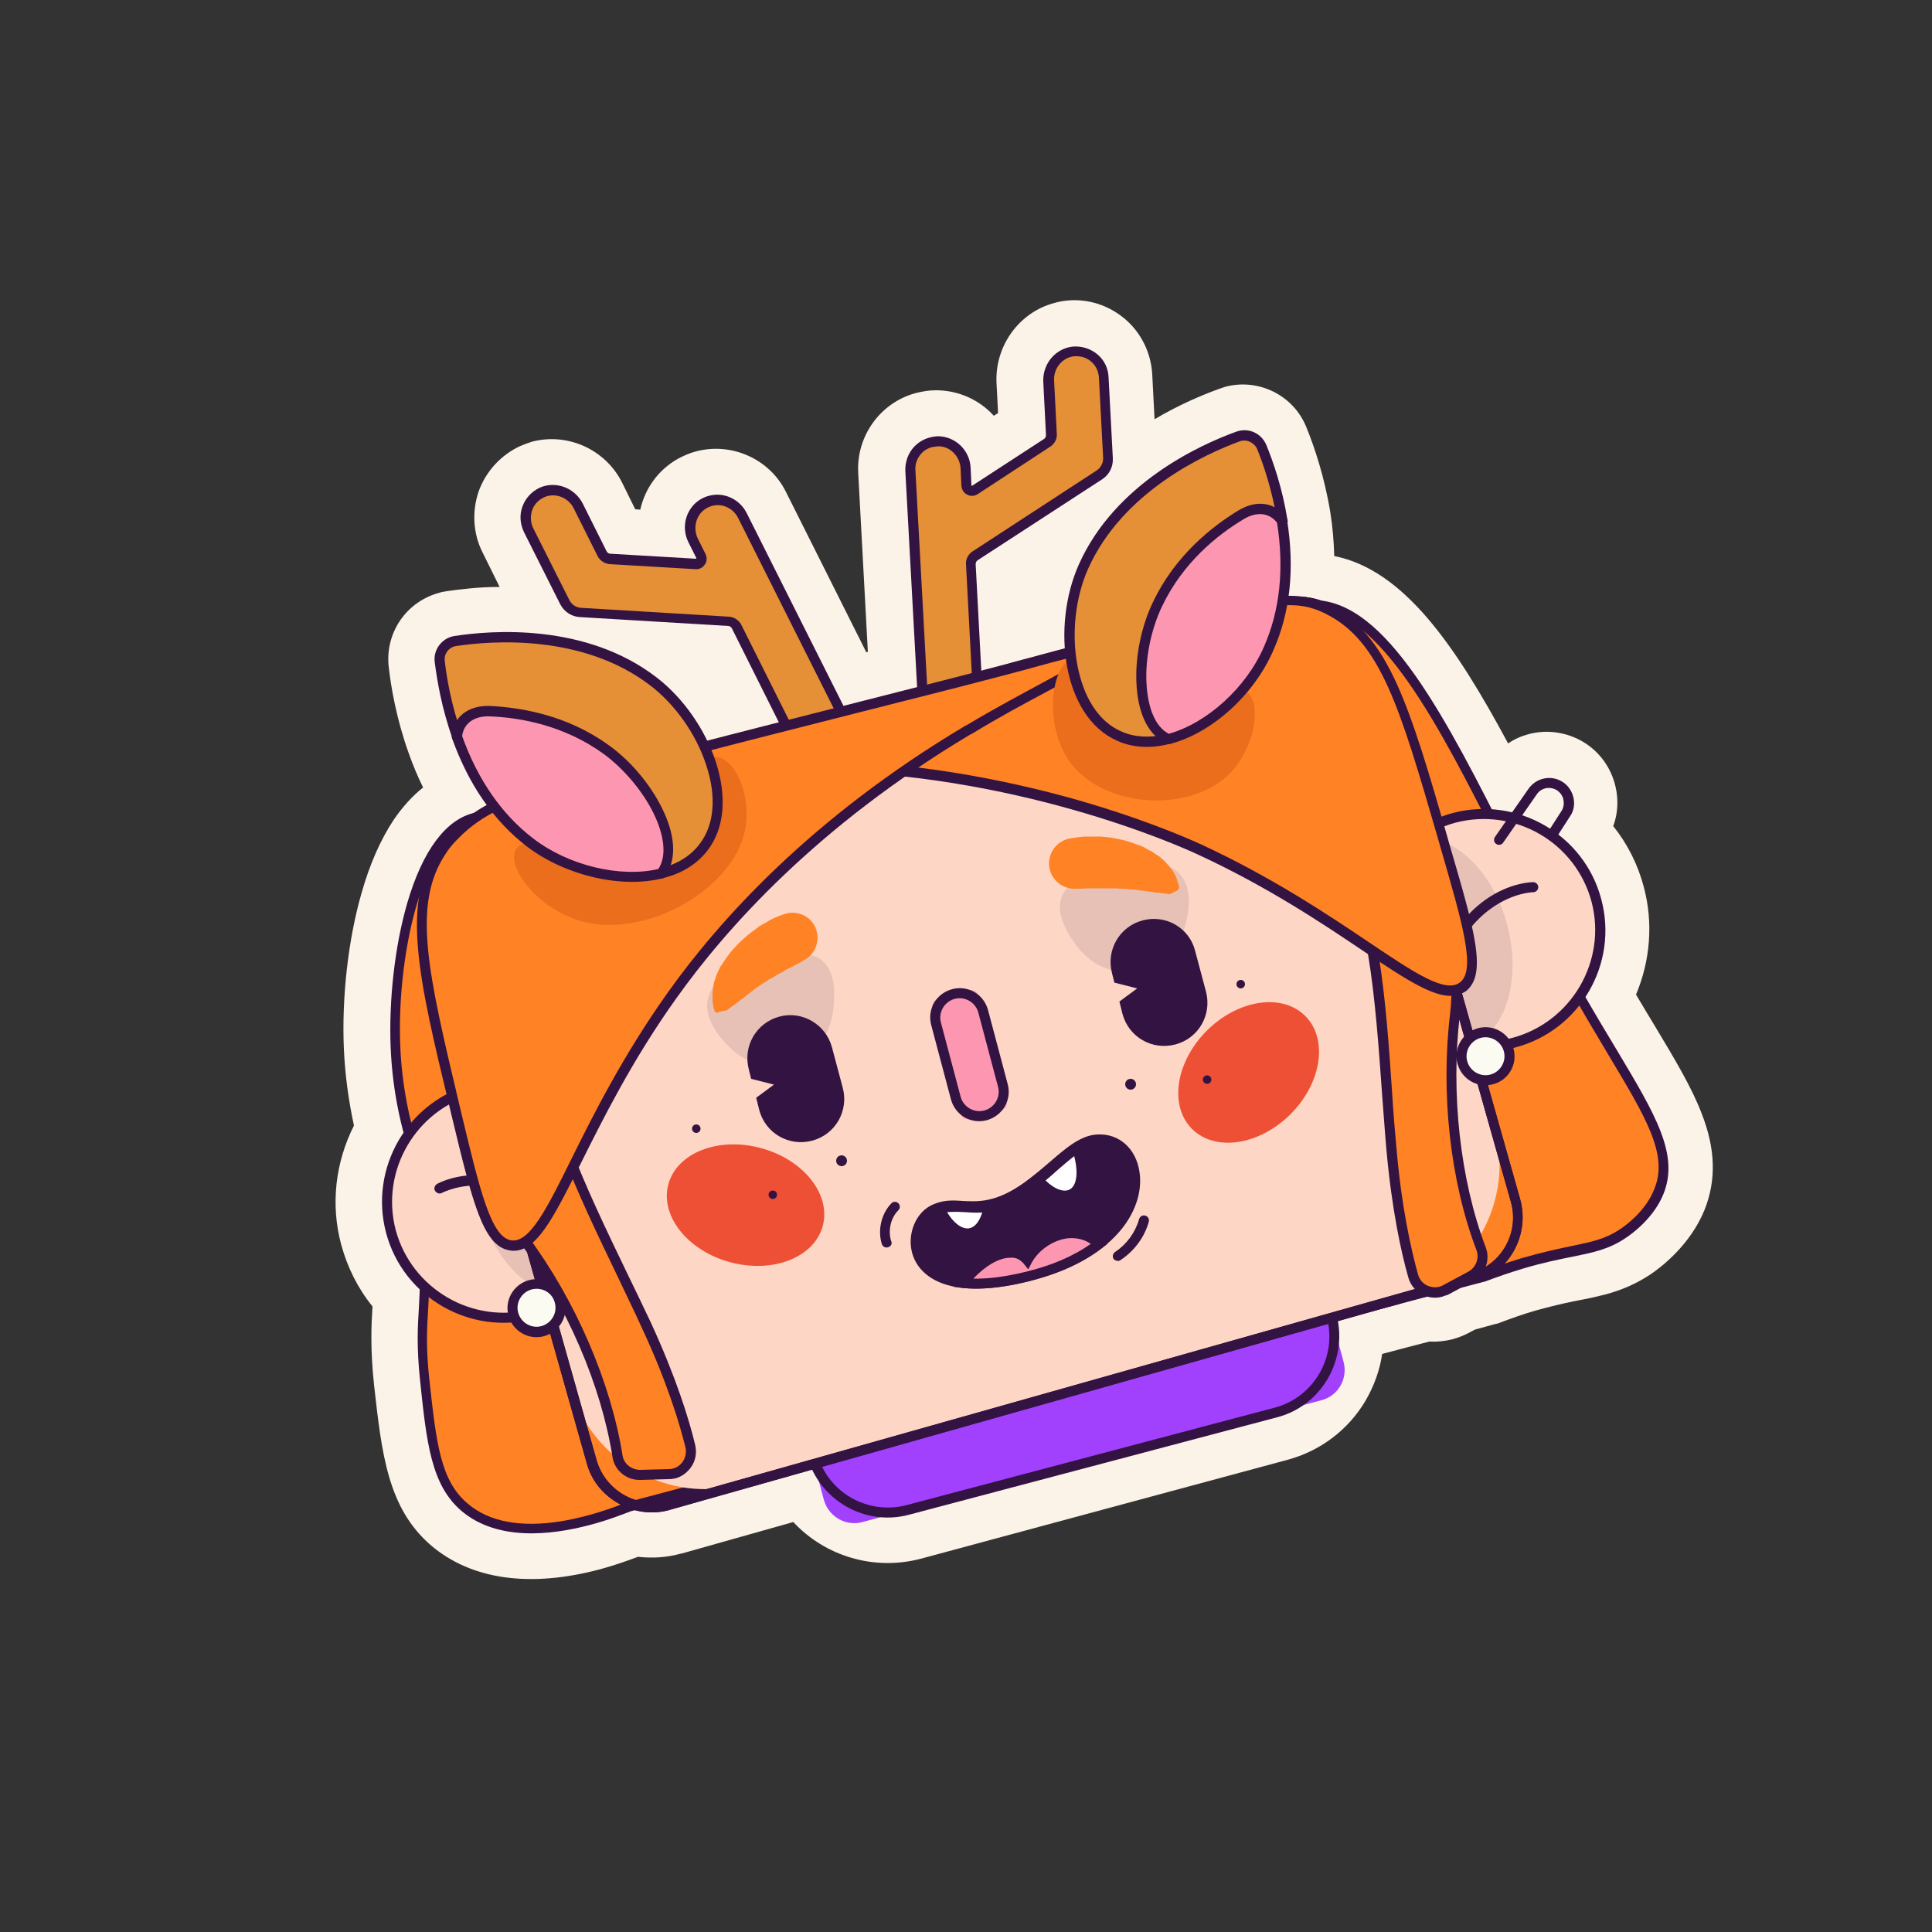 <?xml version="1.0" encoding="UTF-8" standalone="yes"?>
<svg version="1.1" id="Layer_1" xmlns="http://www.w3.org/2000/svg" xmlns:xlink="http://www.w3.org/1999/xlink" x="0px" y="0px" viewBox="0 0 500 500" style="enable-background:new 0 0 500 500;" xml:space="preserve">
  <rect x="0" y="0" width="500" height="500" fill="#333333" stroke="none"/>
  <style type="text/css">&#xD;
	.st0{fill:#FBF2E8;}&#xD;
	.st1{fill:#E58F37;}&#xD;
	.st2{fill:#331342;}&#xD;
	.st3{fill:#A141FD;}&#xD;
	.st4{fill:#FF8224;}&#xD;
	.st5{fill:#FDD6C5;}&#xD;
	.st6{opacity:0.11;}&#xD;
	.st7{fill:#FBF4D8;}&#xD;
	.st8{fill:#EE5035;}&#xD;
	.st9{fill:#FD97B1;}&#xD;
	.st10{fill:#FCFBF1;}&#xD;
	.st11{fill:#FFFFFF;}&#xD;
	.st12{fill:#EA6E1B;}&#xD;
</style>
  <g>
    <g>
      <path class="st0" d="M238.3,403.4c-12.2,3.2-24.8-0.7-33-9.5l-28.7,8.1c-0.2,0-0.3,0.1-0.5,0.1c-3.6,1-7.3,1.2-11,0.8&#xD;&#xA;&#x9;&#x9;&#x9;c-2.4,0.9-5.7,2.1-9.7,3.2c-18.3,4.9-33.4,2.7-43.8-6.1c-11.3-9.7-12.8-23.8-14.8-41.6c-1-9.4-0.7-15.5-0.4-20.3&#xD;&#xA;&#x9;&#x9;&#x9;c-3.8-4.7-6.5-10.1-8.1-16c-2.8-10.4-1.5-21.3,3.3-30.8c-1.4-6.5-2.3-13.1-2.6-19.7c-0.6-13.4,1.1-28.5,4.6-40.6&#xD;&#xA;&#x9;&#x9;&#x9;c2.1-7.4,4.9-13.7,8.2-18.7c2.3-3.4,4.9-6.3,7.7-8.5c-1.4-2.8-2.6-5.7-3.7-8.8c-3.2-8.9-4.6-17.1-5.2-22.4&#xD;&#xA;&#x9;&#x9;&#x9;c-0.5-4.3,0.6-8.6,3-12.1c2.4-3.5,6-6,10.1-7.1c0.6-0.2,1.3-0.3,1.9-0.4c3.5-0.5,8.3-1.1,13.7-1.1l-4.4-8.9&#xD;&#xA;&#x9;&#x9;&#x9;c-2.5-4.9-2.8-10.7-1-15.9c1.9-5.2,5.8-9.4,10.8-11.7c1-0.4,2-0.8,3-1.1c9.2-2.4,19,2,23.3,10.6l3.4,6.9l1.3,0.1&#xD;&#xA;&#x9;&#x9;&#x9;c1.2-5.4,4.6-10.3,9.8-13.2c1.5-0.8,3.1-1.5,4.7-1.9c9.2-2.4,19,2,23.2,10.5l20.8,41.5c0.1,0,0.3-0.1,0.4-0.1l-2.5-46.4&#xD;&#xA;&#x9;&#x9;&#x9;c-0.5-9.5,5.8-18.2,15-20.6c1.6-0.4,3.3-0.7,5.1-0.7c5.9,0,11.3,2.5,15,6.6l1.1-0.7l-0.4-7.7c-0.5-9.6,5.8-18.4,15-20.8&#xD;&#xA;&#x9;&#x9;&#x9;c1-0.3,2.1-0.5,3.1-0.6c5.5-0.6,11,1.2,15.2,4.8c4.2,3.6,6.7,8.8,7,14.3l0.6,11.6c6.4-3.8,12.4-6.3,16.8-7.9&#xD;&#xA;&#x9;&#x9;&#x9;c0.5-0.2,1-0.3,1.5-0.5c8.6-2.3,17.7,2.2,21,10.5c2,4.9,4.7,12.8,6.2,22.1c0.6,3.8,0.9,7.5,1,11.2c18.1,3.6,31.5,23.4,45,48.5&#xD;&#xA;&#x9;&#x9;&#x9;c1.6-1.1,3.4-1.9,5.3-2.4c4.8-1.3,10-0.5,14.3,2.1c4.2,2.6,7.1,6.7,8.2,11.5c0.8,3.4,0.6,7-0.6,10.2c3.7,4.6,6.4,10,7.9,15.7&#xD;&#xA;&#x9;&#x9;&#x9;c2.5,9.3,1.7,19.1-2,27.9c1.7,2.9,3.3,5.5,4.8,8c5.4,9,9.6,16,12.2,22.8c3.6,9.2,3.8,17.3,0.7,25c-3.7,9-11.1,14.7-14.1,16.7&#xD;&#xA;&#x9;&#x9;&#x9;c-3.5,2.3-7.1,3.9-11.5,5.1c0,0,0,0,0,0c-2,0.5-4.1,1-6.3,1.4c-2.6,0.5-5.5,1.1-8.9,2c-1,0.3-2,0.5-3,0.8c-3.1,0.9-6.2,2-9.1,3.1&#xD;&#xA;&#x9;&#x9;&#x9;c-0.4,0.2-0.9,0.3-1.4,0.4l-5.1,1.4l-1.7,0.9c-1.3,0.7-2.7,1.2-4.1,1.6c-2,0.5-4,0.7-6,0.6l-5.8,1.5c-1.2,0.3-2.9,0.8-4.9,1.3&#xD;&#xA;&#x9;&#x9;&#x9;l-1.5,0.4c-0.6,4.2-2.1,8.3-4.3,12.1c-4.5,7.6-11.7,13-20.2,15.3L238.3,403.4z"/>
    </g>
    <g>
      <g>
        <g>
          <path class="st1" d="M140.3,127.5c3.5-1.6,7.7,0.1,9.4,3.5l6.2,12.4c0.4,0.8,1.1,1.3,2,1.3L180,146c1.1,0.1,1.9-1.1,1.4-2.1&#xD;&#xA;&#x9;&#x9;&#x9;&#x9;&#x9;l-2-4c-1.7-3.4-0.6-7.7,2.8-9.6c3.6-2,8.1-0.6,9.9,3l25.6,51c1.7,3.4,0.6,7.7-2.8,9.6c-3.6,2-8.1,0.6-9.9-3l-14.4-28.8&#xD;&#xA;&#x9;&#x9;&#x9;&#x9;&#x9;c-0.4-0.8-1.1-1.3-2-1.3l-38.4-2.3c-1.7-0.1-3.2-1.1-4-2.6l-9.4-18.7C135,133.6,136.5,129.1,140.3,127.5L140.3,127.5z&#xD;&#xA;&#x9;&#x9;&#x9;&#x9;&#x9; M140.3,127.5"/>
          <path class="st2" d="M213.5,195.8c-1.5,0.4-3.1,0.4-4.6-0.1c-2.2-0.7-4-2.2-5.1-4.3l-14.4-28.8c-0.2-0.3-0.5-0.6-0.9-0.6&#xD;&#xA;&#x9;&#x9;&#x9;&#x9;&#x9;l-38.4-2.3c-2.2-0.1-4.1-1.4-5.1-3.3l-9.4-18.7c-1-2.1-1.2-4.4-0.4-6.6c0.8-2.2,2.4-3.9,4.5-4.9l0,0c4.1-1.8,9,0,11.1,4.1&#xD;&#xA;&#x9;&#x9;&#x9;&#x9;&#x9;l6.2,12.4c0.2,0.3,0.5,0.6,0.9,0.6l22.2,1.3c0,0,0.1,0,0.1-0.1c0-0.1,0-0.1,0-0.1l-2-4c-2.1-4.1-0.6-9.1,3.3-11.3&#xD;&#xA;&#x9;&#x9;&#x9;&#x9;&#x9;c2-1.1,4.4-1.4,6.6-0.7c2.2,0.7,4,2.2,5.1,4.3l25.6,51c2.1,4.1,0.6,9.1-3.3,11.3C214.9,195.4,214.2,195.7,213.5,195.8z&#xD;&#xA;&#x9;&#x9;&#x9;&#x9;&#x9; M140.8,128.7c-1.5,0.7-2.6,1.9-3.1,3.4c-0.5,1.5-0.4,3.2,0.3,4.6l9.4,18.7c0.6,1.1,1.7,1.8,2.9,1.9l38.4,2.3&#xD;&#xA;&#x9;&#x9;&#x9;&#x9;&#x9;c1.3,0.1,2.5,0.9,3.1,2l14.4,28.8c0.7,1.4,2,2.5,3.5,3c1.5,0.5,3.2,0.3,4.6-0.5c2.7-1.5,3.7-5,2.3-7.9l-25.6-51&#xD;&#xA;&#x9;&#x9;&#x9;&#x9;&#x9;c-0.7-1.4-2-2.5-3.5-3c-1.5-0.5-3.2-0.3-4.6,0.5c-2.7,1.5-3.7,5-2.3,7.9l2,4c0.4,0.9,0.4,1.9-0.2,2.7c-0.5,0.8-1.5,1.3-2.4,1.2&#xD;&#xA;&#x9;&#x9;&#x9;&#x9;&#x9;l-22.2-1.3c-1.3-0.1-2.5-0.9-3.1-2l-6.2-12.4C147.1,128.7,143.6,127.4,140.8,128.7L140.8,128.7z"/>
        </g>
        <g>
          <path class="st1" d="M277.7,91c4.1-0.4,7.7,2.7,7.9,6.7l1.1,20.9c0.1,1.7-0.7,3.3-2.2,4.3l-32.2,21c-0.7,0.5-1.1,1.3-1.1,2.1&#xD;&#xA;&#x9;&#x9;&#x9;&#x9;&#x9;l1.7,32.1c0.2,4.1-3,7.5-7.1,7.5c-3.9,0-7-3.1-7.2-7l-3.1-56.9c-0.2-4.1,3-7.5,7.1-7.5c3.9,0,7,3.1,7.2,7l0.2,4.5&#xD;&#xA;&#x9;&#x9;&#x9;&#x9;&#x9;c0.1,1.1,1.3,1.7,2.2,1.1l18.6-12.1c0.7-0.5,1.1-1.3,1.1-2.1l-0.7-13.8C271.1,94.9,273.8,91.4,277.7,91L277.7,91z M277.7,91"/>
          <path class="st2" d="M248,186.7c-0.7,0.2-1.4,0.3-2.1,0.3c-4.5,0-8.3-3.6-8.5-8.2l-3.1-56.9c-0.1-2.3,0.7-4.6,2.3-6.3&#xD;&#xA;&#x9;&#x9;&#x9;&#x9;&#x9;c1.6-1.7,3.8-2.6,6.1-2.7c4.5,0,8.3,3.6,8.5,8.2l0.2,4.5c0,0,0,0.1,0.1,0.1c0.1,0,0.1,0,0.1,0l18.6-12.1c0.3-0.2,0.5-0.6,0.5-1&#xD;&#xA;&#x9;&#x9;&#x9;&#x9;&#x9;L270,98.8c-0.2-4.6,3.1-8.6,7.6-9.1l0,0c2.3-0.2,4.6,0.5,6.4,2c1.8,1.5,2.8,3.6,2.9,6l1.1,20.9c0.1,2.2-0.9,4.2-2.7,5.4L253,145&#xD;&#xA;&#x9;&#x9;&#x9;&#x9;&#x9;c-0.3,0.2-0.5,0.6-0.5,1l1.7,32.1c0.1,2.3-0.7,4.6-2.3,6.3C250.8,185.5,249.5,186.3,248,186.7z M241.2,115.7&#xD;&#xA;&#x9;&#x9;&#x9;&#x9;&#x9;c-1,0.3-2,0.8-2.7,1.6c-1.1,1.2-1.7,2.7-1.6,4.3l3.1,56.9c0.2,3.2,2.8,5.8,5.9,5.7c1.6,0,3.1-0.7,4.2-1.8&#xD;&#xA;&#x9;&#x9;&#x9;&#x9;&#x9;c1.1-1.2,1.7-2.7,1.6-4.3l-1.7-32.1c-0.1-1.3,0.6-2.6,1.7-3.3l32.2-21c1-0.7,1.6-1.9,1.6-3.1l-1.1-20.9c-0.1-1.6-0.8-3.1-2-4.1&#xD;&#xA;&#x9;&#x9;&#x9;&#x9;&#x9;c-1.2-1.1-2.8-1.5-4.4-1.4c-3.1,0.3-5.4,3.2-5.2,6.3l0.7,13.8c0.1,1.3-0.6,2.6-1.7,3.3L253,127.9c-0.8,0.5-1.9,0.6-2.7,0.1&#xD;&#xA;&#x9;&#x9;&#x9;&#x9;&#x9;c-0.9-0.4-1.4-1.3-1.5-2.3l-0.2-4.5c-0.2-3.2-2.8-5.8-5.9-5.7C242.2,115.6,241.7,115.6,241.2,115.7z"/>
        </g>
      </g>
      <g>
        <path class="st3" d="M341.9,362.4l-118.7,31.5c-4.3,1.2-8.8-1.4-10-5.8l-6.3-23.6c-1.2-4.3,1.4-8.8,5.8-10l118.7-31.5&#xD;&#xA;&#x9;&#x9;&#x9;&#x9;c4.3-1.2,8.8,1.4,10,5.8l6.3,23.6C348.9,356.8,346.3,361.3,341.9,362.4z"/>
        <path class="st2" d="M330.5,366.8l-95.2,25.2c-11.5,3.1-23.4-3.8-26.5-15.4s3.8-23.4,15.4-26.5l95.2-25.2&#xD;&#xA;&#x9;&#x9;&#x9;&#x9;c11.5-3.1,23.4,3.8,26.5,15.4C348.9,351.9,342,363.8,330.5,366.8z M224.9,352.7c-10.1,2.7-16.2,13.1-13.5,23.3&#xD;&#xA;&#x9;&#x9;&#x9;&#x9;s13.1,16.2,23.3,13.5l95.2-25.2c10.1-2.7,16.2-13.1,13.5-23.3s-13.1-16.2-23.3-13.5L224.9,352.7z"/>
      </g>
      <g>
        <path class="st4" d="M281.6,191.3c0,0,54.1-2.5,63.1,27.8c8.4,28.1-91.4,92.3-78.5,136.1c1.8,6,89.8-17.5,96.9-19.4l20.7-5.5&#xD;&#xA;&#x9;&#x9;&#x9;&#x9;c2.1-0.8,5.7-2.1,10.1-3.4c13.8-4.1,19.5-3.3,26.2-7.7c1.1-0.7,6.8-4.7,9.3-10.9c5.9-14.3-10.2-29-29.8-67.9&#xD;&#xA;&#x9;&#x9;&#x9;&#x9;c-6.4-12.7-4.1-9.9-10.3-22.2c-15.6-30.9-31.4-62.1-49.7-61.7c-4,0.1-11.9,1.8-21.6,15.3L281.6,191.3z"/>
        <path class="st2" d="M361.8,337.6c-18.6,4.9-36,9.3-50.5,12.6c-12.9,3-23.2,5.1-30.6,6.2c-12.4,2-15.2,1.2-15.7-0.8&#xD;&#xA;&#x9;&#x9;&#x9;&#x9;c-7.3-25,20.6-56,45.2-83.4c18.9-21,36.8-40.9,33.3-52.7c-4.5-15-20.9-21.6-33.9-24.4c-14.3-3.1-27.7-2.5-27.9-2.5l-5.8,0.3&#xD;&#xA;&#x9;&#x9;&#x9;&#x9;l41.2-22c7.4-10.2,14.9-15.5,22.4-15.6c4.6-0.1,9.4,1.7,14.1,5.4c4.1,3.2,8.3,7.9,12.8,14.3c8.2,11.7,16.2,27.5,23.9,42.8&#xD;&#xA;&#x9;&#x9;&#x9;&#x9;c3.1,6.2,4.1,8.6,5.1,11c1,2.4,2,4.9,5.2,11.2c6.5,13,12.8,23.4,17.8,31.7c10.1,16.9,16.2,27.1,12.1,37.3&#xD;&#xA;&#x9;&#x9;&#x9;&#x9;c-2.5,6.2-8.1,10.3-9.8,11.4c-4.3,2.9-8.2,3.7-13.6,4.8c-3.4,0.7-7.6,1.5-12.9,3.1c-3.4,1-6.8,2.2-10,3.4l-0.1,0l-21.3,5.6&#xD;&#xA;&#x9;&#x9;&#x9;&#x9;C362.5,337.4,362.2,337.5,361.8,337.6z M267.4,354.7c0.6,0.3,3.2,0.8,15-1.2c7.5-1.3,17.7-3.4,30.2-6.3&#xD;&#xA;&#x9;&#x9;&#x9;&#x9;c10-2.3,26.7-6.4,49.5-12.4l21.2-5.6c3.3-1.3,6.7-2.4,10.2-3.5c5.5-1.6,9.7-2.5,13.1-3.2c5.3-1.1,8.8-1.8,12.7-4.4&#xD;&#xA;&#x9;&#x9;&#x9;&#x9;c1.5-1,6.6-4.7,8.8-10.3c3.7-8.9-1.9-18.2-11.9-34.9c-5-8.4-11.3-18.8-17.9-31.9c-3.2-6.4-4.3-8.9-5.3-11.4c-1-2.5-2-4.8-5-10.9&#xD;&#xA;&#x9;&#x9;&#x9;&#x9;c-15.2-30.2-31-61.3-48.5-61c-6.7,0.1-13.6,5.1-20.5,14.8l-0.2,0.2l-32,17.1c5.3,0.1,14.1,0.6,23.2,2.6c8.7,1.9,16,4.7,21.7,8.3&#xD;&#xA;&#x9;&#x9;&#x9;&#x9;c7.3,4.6,12.1,10.6,14.2,17.9c3.9,13.2-13.6,32.6-33.9,55.2C288,300.8,260.7,331.1,267.4,354.7z"/>
      </g>
      <g>
        <path class="st4" d="M182.3,217.7c0,0-48.2,24.7-41,55.7c6.7,28.6,120.5,37.9,131.1,82.5c1.5,6.2-81.9,26.6-89.1,28.5l-20.7,5.5&#xD;&#xA;&#x9;&#x9;&#x9;&#x9;c-3.1,1.3-28.6,12-42.4,0.2c-7.4-6.4-8.5-16.7-10.3-33.1c-2-18,1.7-20.9-1.3-37.2c-0.7-3.7-1.2-4.8-1.7-7.2&#xD;&#xA;&#x9;&#x9;&#x9;&#x9;c-0.5-3-0.8-7.5,0.6-13.3c-2.2-6.6-4.8-16.3-5.3-28.2c-1-22.6,5.3-56.2,20.9-59.4c3.1-0.6,9-0.6,17.9,7.2L182.3,217.7z"/>
        <path class="st2" d="M152.5,394.7c-9.9,2.6-23.8,4.2-33.1-3.7c-7.8-6.7-9-17.5-10.7-33.9c-0.9-8.5-0.6-13.8-0.3-18.5&#xD;&#xA;&#x9;&#x9;&#x9;&#x9;c0.3-5.4,0.6-10.1-0.9-18.6c-0.4-2-0.7-3.2-1-4.3c-0.2-0.9-0.5-1.8-0.7-2.9c-0.8-4.2-0.6-8.8,0.5-13.5&#xD;&#xA;&#x9;&#x9;&#x9;&#x9;c-3.1-9.2-4.8-18.7-5.2-28.2c-0.5-12.4,1.1-26.4,4.3-37.4c4-13.7,10.1-21.8,17.6-23.4c5.5-1.1,11.8,1.3,18.6,7.2l46.5-1.2&#xD;&#xA;&#x9;&#x9;&#x9;&#x9;l-5.1,2.6c-0.1,0.1-12.1,6.2-22.9,16.1c-9.9,8.9-20.9,22.8-17.3,38.1c2.8,12.1,27.3,21.1,53.2,30.6&#xD;&#xA;&#x9;&#x9;&#x9;&#x9;c33.7,12.4,71.8,26.5,77.9,51.9c0.4,1.9-1.2,3.8-10.8,7.5c-5.8,2.2-14.2,4.9-24.8,8c-19,5.6-40.7,11.1-50,13.4&#xD;&#xA;&#x9;&#x9;&#x9;&#x9;c-2.1,0.5-3.7,0.9-4.4,1.1l-20.6,5.5C161.4,391.8,157.5,393.4,152.5,394.7z M122.8,213c-14,3.7-20.2,35.8-19.2,58&#xD;&#xA;&#x9;&#x9;&#x9;&#x9;c0.4,9.4,2.2,18.8,5.2,27.9l0.1,0.4l-0.1,0.4c-1.1,4.5-1.3,8.8-0.6,12.8c0.2,1,0.4,1.8,0.6,2.7c0.3,1.1,0.7,2.4,1,4.5&#xD;&#xA;&#x9;&#x9;&#x9;&#x9;c1.6,8.8,1.3,13.9,1,19.2c-0.3,4.8-0.6,9.7,0.3,18c1.8,16.3,2.8,26.2,9.9,32.2c5.5,4.7,13.6,6.3,24.2,4.6c8-1.3,15-4.1,16.9-4.9&#xD;&#xA;&#x9;&#x9;&#x9;&#x9;l0.1,0l20.8-5.5c0.7-0.2,2.3-0.6,4.4-1.1c8.8-2.2,29.6-7.5,48.1-12.9c10.4-3,18.6-5.6,24.6-7.8c9-3.3,10.7-4.9,11-5.3&#xD;&#xA;&#x9;&#x9;&#x9;&#x9;c-5.9-24-43.2-37.7-76.2-49.9c-27.7-10.2-51.7-19-54.8-32.5c-1.7-7.4-0.6-15,3.5-22.7c3.2-6,8.1-12.1,14.7-18&#xD;&#xA;&#x9;&#x9;&#x9;&#x9;c6.9-6.3,14.3-11.1,18.9-13.8l-36.5,1l-0.4-0.3c-6.4-5.6-12-7.9-16.8-6.9C123.2,212.9,123,212.9,122.8,213z"/>
      </g>
      <g>
        <g>
          <g>
            <g>
              <circle class="st5" cx="384.1" cy="240.8" r="30.1"/>
              <path class="st2" d="M392.1,271.1c-16.7,4.4-34-5.6-38.4-22.3c-4.4-16.7,5.6-34,22.3-38.4c16.7-4.4,34,5.6,38.4,22.3&#xD;&#xA;&#x9;&#x9;&#x9;&#x9;&#x9;&#x9;&#x9;C418.9,249.4,408.9,266.7,392.1,271.1z M376.7,212.9c-15.3,4.1-24.5,19.9-20.5,35.2c4.1,15.3,19.9,24.5,35.2,20.5&#xD;&#xA;&#x9;&#x9;&#x9;&#x9;&#x9;&#x9;&#x9;c15.3-4.1,24.5-19.9,20.5-35.2C407.8,218,392,208.9,376.7,212.9z"/>
            </g>
            <g class="st6">
              <ellipse transform="matrix(0.967 -0.256 0.256 0.967 -50.061 103.658)" class="st2" cx="372.5" cy="243.8" rx="18.1" ry="27.6"/>
            </g>
            <g>
              <path class="st2" d="M369.6,265.6c-0.2,0-0.4,0.1-0.5,0c-0.7-0.1-1.2-0.8-1.1-1.5c3.1-18.5,10.7-27.2,16.5-31.3&#xD;&#xA;&#x9;&#x9;&#x9;&#x9;&#x9;&#x9;&#x9;c6.4-4.5,12.1-4.5,12.3-4.5c0.7,0,1.3,0.6,1.3,1.3c0,0.7-0.6,1.3-1.3,1.3c-0.1,0-5.2,0.1-10.9,4.2&#xD;&#xA;&#x9;&#x9;&#x9;&#x9;&#x9;&#x9;&#x9;c-7.7,5.5-12.9,15.7-15.3,29.5C370.4,265.1,370.1,265.5,369.6,265.6z"/>
            </g>
          </g>
          <g>
            <g>
              <circle class="st5" cx="130.2" cy="311" r="30.1"/>
              <path class="st2" d="M138.3,341.3c-16.7,4.4-34-5.6-38.4-22.3c-4.4-16.7,5.6-34,22.3-38.4c16.7-4.4,34,5.6,38.4,22.3&#xD;&#xA;&#x9;&#x9;&#x9;&#x9;&#x9;&#x9;&#x9;C165,319.7,155,336.9,138.3,341.3z M122.9,283.1c-15.3,4.1-24.5,19.9-20.5,35.2c4.1,15.3,19.9,24.5,35.2,20.5&#xD;&#xA;&#x9;&#x9;&#x9;&#x9;&#x9;&#x9;&#x9;s24.5-19.9,20.5-35.2C154,288.3,138.2,279.1,122.9,283.1z"/>
            </g>
            <g class="st6">
              <ellipse transform="matrix(0.967 -0.256 0.256 0.967 -74.204 46.647)" class="st2" cx="141.8" cy="307.9" rx="18.1" ry="27.6"/>
            </g>
            <g>
              <path class="st2" d="M155.2,325.4c-0.5,0.1-1,0-1.3-0.4c-8.9-10.9-18.5-17.1-27.9-18.1c-7-0.7-11.5,1.8-11.6,1.8&#xD;&#xA;&#x9;&#x9;&#x9;&#x9;&#x9;&#x9;&#x9;c-0.6,0.4-1.4,0.1-1.8-0.5c-0.4-0.6-0.1-1.4,0.5-1.8c0.2-0.1,5.1-2.9,12.9-2.2c7.1,0.7,18,4.5,29.8,19&#xD;&#xA;&#x9;&#x9;&#x9;&#x9;&#x9;&#x9;&#x9;c0.5,0.6,0.4,1.4-0.2,1.8C155.5,325.3,155.3,325.3,155.2,325.4z"/>
            </g>
          </g>
          <g>
            <path class="st5" d="M192.4,384l169.3-47.8c19.3-5.4,30.5-25.5,25-44.8l-29.5-104.5c-5.4-19.3-25.5-30.5-44.8-25l-169.3,47.8&#xD;&#xA;&#x9;&#x9;&#x9;&#x9;&#x9;&#x9;c-19.3,5.4-30.5,25.5-25,44.8L147.6,359C153,378.2,173.1,389.5,192.4,384z"/>
            <path class="st2" d="M173.2,390.8c-4.4,1.2-9.1,0.6-13.1-1.7c-4.1-2.3-7.1-6-8.3-10.6l-40.4-143c-2.6-9.3,2.8-19.1,12.1-21.7&#xD;&#xA;&#x9;&#x9;&#x9;&#x9;&#x9;&#x9;l207.8-58.7c4.5-1.3,9.3-0.7,13.4,1.6c4.1,2.3,7.1,6,8.3,10.6l40.4,143c2.6,9.3-2.8,19.1-12.1,21.7l-207.8,58.7l-0.4-1.3&#xD;&#xA;&#x9;&#x9;&#x9;&#x9;&#x9;&#x9;l0.4,1.3C173.4,390.7,173.3,390.8,173.2,390.8z M332.3,157.6c-0.1,0-0.2,0-0.2,0.1l-207.8,58.7c-7.9,2.2-12.6,10.5-10.3,18.5&#xD;&#xA;&#x9;&#x9;&#x9;&#x9;&#x9;&#x9;l40.4,143c1.1,3.8,3.6,7,7.1,9c3.5,2,7.5,2.4,11.4,1.3l207.8-58.7c7.9-2.2,12.6-10.5,10.3-18.5l-40.4-143c-1.1-3.8-3.6-7-7.1-9&#xD;&#xA;&#x9;&#x9;&#x9;&#x9;&#x9;&#x9;C340,157.1,336,156.6,332.3,157.6z"/>
          </g>
          <g>
            <path class="st7" d="M192,194.3l70.7-20c39.6-11.2,80.5,6.8,99.9,41c-21.4-26.3-57.1-38.8-91.7-29l-70.7,20&#xD;&#xA;&#x9;&#x9;&#x9;&#x9;&#x9;&#x9;c-46.5,13.1-73.6,61.5-60.4,108l1.6,5.8c2,6.9,4.7,13.4,8.1,19.4c-7.3-9-13-19.6-16.3-31.4l-1.6-5.8&#xD;&#xA;&#x9;&#x9;&#x9;&#x9;&#x9;&#x9;C118.5,255.8,145.5,207.5,192,194.3z"/>
          </g>
          <g>
            <path class="st2" d="M173.2,390.8c-4.4,1.2-9.1,0.6-13.1-1.7c-4.1-2.3-7.1-6-8.3-10.6l-40.4-143c-2.6-9.3,2.8-19.1,12.1-21.7&#xD;&#xA;&#x9;&#x9;&#x9;&#x9;&#x9;&#x9;l207.8-58.7c4.5-1.3,9.3-0.7,13.4,1.6c4.1,2.3,7.1,6,8.3,10.6l40.4,143c2.6,9.3-2.8,19.1-12.1,21.7l-207.8,58.7l-0.4-1.3&#xD;&#xA;&#x9;&#x9;&#x9;&#x9;&#x9;&#x9;l0.4,1.3C173.4,390.7,173.3,390.8,173.2,390.8z M332.3,157.6c-0.1,0-0.2,0-0.2,0.1l-207.8,58.7c-7.9,2.2-12.6,10.5-10.3,18.5&#xD;&#xA;&#x9;&#x9;&#x9;&#x9;&#x9;&#x9;l40.4,143c1.1,3.8,3.6,7,7.1,9c3.5,2,7.5,2.4,11.4,1.3l207.8-58.7c7.9-2.2,12.6-10.5,10.3-18.5l-40.4-143c-1.1-3.8-3.6-7-7.1-9&#xD;&#xA;&#x9;&#x9;&#x9;&#x9;&#x9;&#x9;C340,157.1,336,156.6,332.3,157.6z"/>
          </g>
          <g>
            <g>
              <g class="st6">
                <path class="st2" d="M278.2,244.2c3.5,4.9,9.3,8.8,17.4,6.7s10.8-8.5,11.8-14.4c2.3-14.9-10.8-14.4-18.9-12.3&#xD;&#xA;&#x9;&#x9;&#x9;&#x9;&#x9;&#x9;&#x9;&#x9;C280.5,226.4,267.8,229.7,278.2,244.2z"/>
              </g>
              <g>
                <path class="st4" d="M302.8,231.4c-0.1,0-0.3,0-0.4,0c-0.1,0-0.3,0-0.4-0.1l-0.9-0.1c-0.3,0-0.6-0.1-0.8-0.1&#xD;&#xA;&#x9;&#x9;&#x9;&#x9;&#x9;&#x9;&#x9;&#x9;c-0.3,0-0.5-0.1-0.8-0.1L299,231c-0.1,0-0.3,0-0.4-0.1c-0.3,0-0.5-0.1-0.8-0.1c-0.1,0-0.3,0-0.4-0.1l-0.4,0&#xD;&#xA;&#x9;&#x9;&#x9;&#x9;&#x9;&#x9;&#x9;&#x9;c-0.3,0-0.5-0.1-0.7-0.1l-2.9-0.4l-0.4,0c-0.1,0-0.2,0-0.4,0l-0.7-0.1c-0.5,0-1-0.1-1.5-0.1c-0.5,0-1,0-1.5-0.1l-1.5,0&#xD;&#xA;&#x9;&#x9;&#x9;&#x9;&#x9;&#x9;&#x9;&#x9;c-0.2,0-0.5,0-0.7,0c-0.2,0-0.5,0-0.7,0c-0.5,0-1,0-1.5,0c-0.1,0-0.2,0-0.4,0l-0.4,0c-0.3,0-0.5,0-0.8,0c-0.5,0-1,0-1.5,0&#xD;&#xA;&#x9;&#x9;&#x9;&#x9;&#x9;&#x9;&#x9;&#x9;c-1,0.1-2,0.1-3.1,0.1l-0.6,0c-3.6-0.2-6.4-3.3-6.2-6.9c0.2-3.1,2.4-5.5,5.3-6.1c1.3-0.2,2.6-0.4,3.9-0.5c0.7,0,1.3,0,2,0&#xD;&#xA;&#x9;&#x9;&#x9;&#x9;&#x9;&#x9;&#x9;&#x9;c0.3,0,0.7,0,1,0l0.5,0c0.2,0,0.3,0,0.5,0c1.4,0.1,2.7,0.2,4,0.5c0.7,0.1,1.3,0.3,2,0.4c0.7,0.2,1.3,0.4,2,0.6&#xD;&#xA;&#x9;&#x9;&#x9;&#x9;&#x9;&#x9;&#x9;&#x9;c0.7,0.2,1.3,0.5,2,0.7l1,0.4c0.3,0.1,0.6,0.3,0.9,0.5c0.3,0.2,0.6,0.3,0.9,0.5l0.5,0.2l0.4,0.3c0.3,0.2,0.6,0.4,0.9,0.6&#xD;&#xA;&#x9;&#x9;&#x9;&#x9;&#x9;&#x9;&#x9;&#x9;c0.3,0.2,0.6,0.4,0.9,0.6c0.3,0.2,0.5,0.5,0.8,0.7c0.1,0.1,0.3,0.2,0.4,0.4c0.1,0.1,0.3,0.3,0.4,0.4c0.2,0.3,0.5,0.5,0.7,0.8&#xD;&#xA;&#x9;&#x9;&#x9;&#x9;&#x9;&#x9;&#x9;&#x9;c0.2,0.3,0.5,0.6,0.7,0.9c0.1,0.1,0.2,0.3,0.3,0.4c0.1,0.2,0.2,0.3,0.3,0.5c0.1,0.2,0.2,0.3,0.3,0.5l0.1,0.2&#xD;&#xA;&#x9;&#x9;&#x9;&#x9;&#x9;&#x9;&#x9;&#x9;c0,0.1,0.1,0.2,0.1,0.3c0.2,0.3,0.3,0.7,0.4,1.1c0.1,0.2,0.1,0.4,0.2,0.6c0.1,0.2,0.1,0.4,0.2,0.6c0.2,0.6-0.1,1.2-0.7,1.4&#xD;&#xA;&#x9;&#x9;&#x9;&#x9;&#x9;&#x9;&#x9;&#x9;L302.8,231.4z"/>
              </g>
            </g>
            <g>
              <ellipse transform="matrix(0.709 -0.705 0.705 0.709 -101.568 308.729)" class="st8" cx="323.2" cy="277.4" rx="20.7" ry="15.3"/>
            </g>
          </g>
          <g>
            <g>
              <g class="st6">
                <path class="st2" d="M215.7,260.8c-0.6,6-3.7,12.3-11.8,14.4s-13.6-2-17.4-6.7c-9.4-11.8,2.2-17.9,10.3-20&#xD;&#xA;&#x9;&#x9;&#x9;&#x9;&#x9;&#x9;&#x9;&#x9;C204.9,246.4,217.6,243,215.7,260.8z"/>
              </g>
              <g>
                <path class="st4" d="M184.9,261.5c-0.1-0.3-0.1-0.4-0.2-0.6c-0.1-0.2-0.1-0.4-0.1-0.6c-0.1-0.4-0.1-0.7-0.2-1.1&#xD;&#xA;&#x9;&#x9;&#x9;&#x9;&#x9;&#x9;&#x9;&#x9;c0-0.1,0-0.2,0-0.3l0-0.3c0-0.2,0-0.4,0-0.6c0-0.2,0-0.4,0-0.6c0-0.2,0-0.4,0-0.5c0-0.4,0.1-0.7,0.1-1.1&#xD;&#xA;&#x9;&#x9;&#x9;&#x9;&#x9;&#x9;&#x9;&#x9;c0.1-0.4,0.1-0.7,0.2-1.1c0-0.2,0.1-0.4,0.1-0.5c0-0.2,0.1-0.3,0.2-0.5c0.1-0.3,0.2-0.7,0.3-1c0.1-0.3,0.3-0.7,0.4-1&#xD;&#xA;&#x9;&#x9;&#x9;&#x9;&#x9;&#x9;&#x9;&#x9;c0.1-0.3,0.3-0.6,0.5-1l0.2-0.5l0.3-0.4c0.2-0.3,0.4-0.6,0.6-0.9c0.2-0.3,0.4-0.6,0.6-0.9l0.6-0.8c0.4-0.6,0.8-1.1,1.3-1.6&#xD;&#xA;&#x9;&#x9;&#x9;&#x9;&#x9;&#x9;&#x9;&#x9;c0.5-0.5,0.9-1,1.4-1.5c0.5-0.5,1-0.9,1.5-1.4c1-0.9,2.1-1.7,3.2-2.5c0.1-0.1,0.3-0.2,0.4-0.3l0.4-0.3&#xD;&#xA;&#x9;&#x9;&#x9;&#x9;&#x9;&#x9;&#x9;&#x9;c0.3-0.2,0.6-0.3,0.9-0.5c0.6-0.3,1.2-0.7,1.7-1c1.2-0.6,2.4-1.1,3.6-1.5c3.4-1.2,7.1,0.5,8.3,3.9c1,2.9-0.1,6-2.5,7.6&#xD;&#xA;&#x9;&#x9;&#x9;&#x9;&#x9;&#x9;&#x9;&#x9;l-0.5,0.3c-0.9,0.6-1.8,1.1-2.7,1.5c-0.4,0.3-0.9,0.5-1.3,0.7c-0.2,0.1-0.4,0.2-0.7,0.3l-0.3,0.2c-0.1,0.1-0.2,0.1-0.3,0.2&#xD;&#xA;&#x9;&#x9;&#x9;&#x9;&#x9;&#x9;&#x9;&#x9;c-0.4,0.3-0.9,0.5-1.3,0.7c-0.2,0.1-0.4,0.2-0.7,0.4c-0.2,0.1-0.4,0.3-0.6,0.4l-1.3,0.7c-0.4,0.3-0.8,0.5-1.2,0.8&#xD;&#xA;&#x9;&#x9;&#x9;&#x9;&#x9;&#x9;&#x9;&#x9;c-0.4,0.2-0.8,0.5-1.2,0.8l-0.6,0.4c-0.1,0.1-0.2,0.1-0.3,0.2l-0.3,0.2l-2.3,1.8c-0.2,0.2-0.4,0.3-0.6,0.5l-0.3,0.2&#xD;&#xA;&#x9;&#x9;&#x9;&#x9;&#x9;&#x9;&#x9;&#x9;c-0.1,0.1-0.2,0.2-0.3,0.2c-0.2,0.2-0.4,0.3-0.6,0.5c-0.1,0.1-0.2,0.2-0.3,0.2l-0.3,0.2c-0.2,0.2-0.4,0.3-0.6,0.5&#xD;&#xA;&#x9;&#x9;&#x9;&#x9;&#x9;&#x9;&#x9;&#x9;c-0.2,0.2-0.5,0.3-0.7,0.5l-0.7,0.5c-0.1,0.1-0.2,0.2-0.4,0.3c-0.1,0.1-0.2,0.2-0.4,0.2l-1.9,0.4&#xD;&#xA;&#x9;&#x9;&#x9;&#x9;&#x9;&#x9;&#x9;&#x9;C185.7,262.4,185.1,262,184.9,261.5z"/>
              </g>
            </g>
            <g>
              <ellipse transform="matrix(0.261 -0.965 0.965 0.261 -158.432 416.827)" class="st8" cx="193.1" cy="311.9" rx="15.3" ry="20.7"/>
            </g>
          </g>
          <g>
            <path class="st9" d="M251.4,289.6l7.3-1.9c1.3-0.4,2.2-1.7,1.8-3.1l-7-26.5c-0.4-1.3-1.7-2.2-3.1-1.8l-7.3,1.9&#xD;&#xA;&#x9;&#x9;&#x9;&#x9;&#x9;&#x9;c-1.3,0.4-2.2,1.7-1.8,3.1l7,26.5C248.7,289.2,250,290,251.4,289.6z"/>
            <path class="st2" d="M255.4,289.9c-4.1,1.1-8.2-1.3-9.3-5.4l-5.1-19.2c-1.1-4.1,1.3-8.2,5.4-9.3c4.1-1.1,8.2,1.3,9.3,5.4&#xD;&#xA;&#x9;&#x9;&#x9;&#x9;&#x9;&#x9;l5.1,19.2C261.9,284.7,259.4,288.8,255.4,289.9z M247.1,258.5c-2.7,0.7-4.3,3.5-3.6,6.1l5.1,19.2c0.7,2.7,3.5,4.3,6.1,3.6&#xD;&#xA;&#x9;&#x9;&#x9;&#x9;&#x9;&#x9;c2.7-0.7,4.3-3.5,3.6-6.1l-5.1-19.2C252.5,259.4,249.7,257.8,247.1,258.5z"/>
          </g>
          <g>
            <g>
              <circle class="st2" cx="292.6" cy="280.6" r="1.4"/>
            </g>
            <g>
              <circle class="st2" cx="312.4" cy="279.4" r="1.1"/>
            </g>
            <g>
              <circle class="st2" cx="321.1" cy="254.7" r="1.1"/>
            </g>
          </g>
          <g>
            <g>
              <circle class="st2" cx="217.8" cy="300.4" r="1.4"/>
            </g>
            <g>
              <circle class="st2" cx="200" cy="309.2" r="1.1"/>
            </g>
            <g>
              <circle class="st2" cx="180.2" cy="292.1" r="1.1"/>
            </g>
          </g>
          <g>
            <circle class="st10" cx="138.9" cy="338.5" r="6.2"/>
            <path class="st2" d="M140.8,345.8c-4,1.1-8.1-1.3-9.2-5.3c-1.1-4,1.3-8.1,5.3-9.2c4-1.1,8.1,1.3,9.2,5.3&#xD;&#xA;&#x9;&#x9;&#x9;&#x9;&#x9;&#x9;C147.2,340.6,144.8,344.7,140.8,345.8z M137.6,333.7c-2.6,0.7-4.2,3.4-3.5,6c0.7,2.6,3.4,4.2,6,3.5c2.6-0.7,4.2-3.4,3.5-6&#xD;&#xA;&#x9;&#x9;&#x9;&#x9;&#x9;&#x9;C143,334.6,140.3,333,137.6,333.7z"/>
          </g>
          <g>
            <circle class="st10" cx="384.4" cy="273.4" r="6.2"/>
            <path class="st2" d="M386.4,280.6c-4,1.1-8.1-1.3-9.2-5.3c-1.1-4,1.3-8.1,5.3-9.2c4-1.1,8.1,1.3,9.2,5.3&#xD;&#xA;&#x9;&#x9;&#x9;&#x9;&#x9;&#x9;C392.8,275.4,390.4,279.6,386.4,280.6z M383.2,268.6c-2.6,0.7-4.2,3.4-3.5,6c0.7,2.6,3.4,4.2,6,3.5c2.6-0.7,4.2-3.4,3.5-6&#xD;&#xA;&#x9;&#x9;&#x9;&#x9;&#x9;&#x9;C388.5,269.5,385.8,267.9,383.2,268.6z"/>
          </g>
        </g>
        <g>
          <path class="st2" d="M401.9,217.5c-0.3,0.1-0.7,0-1-0.2c-0.6-0.4-0.8-1.2-0.4-1.8l3.6-5.6c0.6-0.9,0.7-1.9,0.5-3&#xD;&#xA;&#x9;&#x9;&#x9;&#x9;&#x9;c-0.2-1-0.9-1.9-1.7-2.4c-1.8-1.1-4.1-0.6-5.2,1.1l-8.7,12.5c-0.4,0.6-1.2,0.7-1.8,0.3c-0.6-0.4-0.7-1.2-0.3-1.8l8.7-12.5&#xD;&#xA;&#x9;&#x9;&#x9;&#x9;&#x9;c2-2.8,5.8-3.6,8.7-1.8c1.5,0.9,2.5,2.4,2.9,4.1c0.4,1.7,0.1,3.5-0.9,4.9l-3.6,5.6C402.4,217.2,402.2,217.4,401.9,217.5z"/>
        </g>
      </g>
      <g>
        <path class="st4" d="M126,278.1c0,0-4.4,23.8,9.6,42.7c12.8,17.2,21.5,38.3,24.2,56.1c0.4,2.9,3,5,5.9,4.9l7.4-0.2&#xD;&#xA;&#x9;&#x9;&#x9;&#x9;c3.7-0.1,6.4-3.6,5.5-7.2c-1.6-6.5-5-17.4-11.5-31.5c-11.1-24-30.4-59.2-24.4-71.9L126,278.1z"/>
        <path class="st2" d="M174.8,382.6c-0.5,0.1-1.1,0.2-1.7,0.2l-7.4,0.2c-3.6,0.1-6.7-2.5-7.2-6c-2.9-18.4-11.8-39.2-24-55.5&#xD;&#xA;&#x9;&#x9;&#x9;&#x9;c-7.4-10-9.7-21.3-10.3-29.1c-0.7-8.4,0.4-14.3,0.5-14.6l0.1-0.7l20.6-8.8l-1.5,3.1c-4.8,10.1,8.1,36.7,18.4,58.1&#xD;&#xA;&#x9;&#x9;&#x9;&#x9;c2.2,4.5,4.2,8.7,6.1,12.7c6.5,14.1,9.9,25,11.5,31.7c0.5,2.1,0.1,4.3-1.2,6C177.6,381.3,176.3,382.2,174.8,382.6z M127.1,279&#xD;&#xA;&#x9;&#x9;&#x9;&#x9;c-0.3,1.8-0.8,6.8-0.3,13.3c0.6,7.4,2.8,18.2,9.8,27.6c12.4,16.7,21.5,37.9,24.5,56.7c0.3,2.2,2.3,3.8,4.6,3.8l7.4-0.2&#xD;&#xA;&#x9;&#x9;&#x9;&#x9;c1.4,0,2.7-0.7,3.5-1.8c0.8-1.1,1.1-2.5,0.8-3.8c-1.6-6.5-4.9-17.3-11.4-31.2c-1.8-4-3.9-8.2-6-12.7&#xD;&#xA;&#x9;&#x9;&#x9;&#x9;c-10.2-21.2-21.7-45.1-19.3-57.5L127.1,279z"/>
      </g>
      <g>
        <path class="st4" d="M363.8,220.6c0,0,15.6,18.5,12.8,41.8c-2.6,21.3,0.4,43.9,6.8,60.7c1,2.7-0.2,5.8-2.7,7.2l-6.5,3.5&#xD;&#xA;&#x9;&#x9;&#x9;&#x9;c-3.3,1.8-7.4,0-8.4-3.6c-1.8-6.5-4.3-17.5-5.6-33c-2.3-26.3-2.9-66.5-14.5-74.6L363.8,220.6z"/>
        <path class="st2" d="M373.2,335.6c-1.5,0.4-3.1,0.3-4.6-0.3c-2-0.9-3.5-2.5-4.1-4.6c-1.9-6.6-4.3-17.7-5.7-33.2&#xD;&#xA;&#x9;&#x9;&#x9;&#x9;c-0.4-4.4-0.7-9.1-1.1-14.1c-1.7-23.7-3.7-53.1-12.8-59.5l-2.8-2l22.2-2.5l0.5,0.5c0.2,0.2,4.1,4.8,7.6,12.4&#xD;&#xA;&#x9;&#x9;&#x9;&#x9;c3.3,7,6.9,18,5.4,30.4c-2.4,20.2,0.1,42.7,6.7,60.1c1.3,3.3-0.2,7.1-3.3,8.8l-6.5,3.5C374.3,335.2,373.7,335.4,373.2,335.6z&#xD;&#xA;&#x9;&#x9;&#x9;&#x9; M348.6,223.6c8.2,9.5,10.1,35.9,11.7,59.5c0.3,5,0.7,9.7,1.1,14c1.3,15.3,3.8,26.3,5.6,32.8c0.4,1.3,1.3,2.4,2.6,2.9&#xD;&#xA;&#x9;&#x9;&#x9;&#x9;c1.3,0.5,2.7,0.5,3.9-0.2l6.5-3.5c2-1.1,2.9-3.5,2.1-5.6c-6.8-17.8-9.3-40.7-6.8-61.3c1.4-11.7-2-22.2-5.2-28.9&#xD;&#xA;&#x9;&#x9;&#x9;&#x9;c-2.8-5.9-5.8-10-6.9-11.4L348.6,223.6z"/>
      </g>
      <g>
        <path class="st4" d="M129.5,213.9c0.4,1.2,34.2-16,79.7-15.8c50.4,0.3,91.4,17.2,101.1,21.7c39.9,18.5,60.1,42,68.3,35.4&#xD;&#xA;&#x9;&#x9;&#x9;&#x9;c4.7-3.7,1.6-14.6-4.7-36.3c-10.3-35.3-15.4-53.6-30.3-61.1c-9.5-4.8-16.6-2.7-57.6,8.4c-75.1,20.4-73.4,19.5-96.2,26.7&#xD;&#xA;&#x9;&#x9;&#x9;&#x9;C155.7,203.7,129.2,212.9,129.5,213.9z"/>
        <path class="st2" d="M377.2,257.5c-5.3,1.4-13-3.8-24.7-11.6c-10.4-7-24.6-16.5-42.6-24.8c-4.7-2.2-47.4-21.3-100.6-21.6&#xD;&#xA;&#x9;&#x9;&#x9;&#x9;c-35.3-0.2-63.8,10.3-74.5,14.2c-4.3,1.6-5,1.8-5.8,1.5c-0.3-0.2-0.6-0.5-0.7-0.8l0,0c-0.4-1.3,0.9-1.9,1.8-2.3&#xD;&#xA;&#x9;&#x9;&#x9;&#x9;c0.8-0.4,2-0.9,3.5-1.5c3-1.2,7.3-2.7,12.8-4.7c11.2-3.9,26.5-8.9,43.1-14.1c15.9-5,19.9-6.1,45.9-13.1&#xD;&#xA;&#x9;&#x9;&#x9;&#x9;c11.5-3.1,27.3-7.4,50.4-13.6l2.2-0.6c39.5-10.7,46.6-12.7,56.3-7.7c7.2,3.6,12.5,9.9,17.2,20.2c4.4,9.7,8.3,22.9,13.1,39.7&#xD;&#xA;&#x9;&#x9;&#x9;&#x9;l0.6,2.1c6.5,22.2,9.7,33.3,4.2,37.7C378.8,256.9,378,257.3,377.2,257.5z M169.6,200.8c11.6-2.3,25-4.1,39.7-4&#xD;&#xA;&#x9;&#x9;&#x9;&#x9;c21.6,0.1,43.9,3.3,66.2,9.3c19.1,5.2,32,10.9,35.5,12.5c18.1,8.4,32.5,18,42.9,25c12.2,8.2,20.2,13.6,24,10.6&#xD;&#xA;&#x9;&#x9;&#x9;&#x9;c4.1-3.3,0.6-15.2-5.1-34.9l-0.6-2.1c-9.9-34.1-14.9-51.2-29-58.3c-8.9-4.5-15.9-2.6-54.5,7.9l-2.2,0.6&#xD;&#xA;&#x9;&#x9;&#x9;&#x9;c-23.1,6.3-38.9,10.5-50.4,13.6c-26,7-29.9,8.1-45.8,13C182.8,196.6,175.9,198.8,169.6,200.8z"/>
      </g>
      <g>
        <path class="st4" d="M285.8,167.9c0.9,2.2-17.5,10.4-34.8,20.8c-7.8,4.7-48.2,28.3-77.1,69c-25.5,35.8-31.4,66.2-41.7,64.6&#xD;&#xA;&#x9;&#x9;&#x9;&#x9;c-5.9-0.9-8.7-11.9-13.9-33.8c-8.5-35.7-13.2-54.2-4-68.1c1.5-2.2,3.4-4.1,3.4-4.1c6.9-7.1,14.8-9.5,18.5-10.6&#xD;&#xA;&#x9;&#x9;&#x9;&#x9;c34.5-10,99.3-25.8,124.4-32.5C273.6,169.7,285.1,166.2,285.8,167.9z"/>
        <path class="st2" d="M134.5,323.5c-0.8,0.2-1.7,0.3-2.6,0.1c-6.9-1.1-9.6-12.4-15-34.8l-0.5-2.1c-4.1-17-7.3-30.4-8.2-41&#xD;&#xA;&#x9;&#x9;&#x9;&#x9;c-1-11.3,0.5-19.3,5-26.1c1.5-2.2,3.4-4.1,3.6-4.3c7.2-7.5,15.8-10,19.1-10.9c22.6-6.6,58.3-15.6,87-22.9&#xD;&#xA;&#x9;&#x9;&#x9;&#x9;c15.4-3.9,28.7-7.3,37.4-9.6c2.2-0.6,4.3-1.2,6.3-1.7c5.2-1.4,9.8-2.7,13.2-3.4c4.3-0.9,6.6-1.1,7.3,0.6l0,0&#xD;&#xA;&#x9;&#x9;&#x9;&#x9;c0.9,2.3-2.5,4.3-16,11.5c-6,3.2-12.7,6.8-19.4,10.9l-0.6,0.3c-39.7,23.7-63.3,50.3-76.1,68.3c-11.5,16.1-19.1,31.5-24.7,42.7&#xD;&#xA;&#x9;&#x9;&#x9;&#x9;C143.9,313.8,139.8,322.1,134.5,323.5z M164.2,199.3c-10.3,2.7-19.8,5.3-27.8,7.6c-3.3,1-11.2,3.2-17.9,10.2l0,0&#xD;&#xA;&#x9;&#x9;&#x9;&#x9;c0,0-1.9,1.8-3.2,3.9c-8.7,13.2-4.6,30.5,3.6,65l0.5,2.1c4.8,20,7.7,32.1,12.9,32.9c4.7,0.7,9.1-7.9,15.6-21.1&#xD;&#xA;&#x9;&#x9;&#x9;&#x9;c5.6-11.3,13.3-26.7,24.9-43c13-18.3,36.8-45.1,76.9-69l0.6-0.3c6.8-4.1,13.6-7.7,19.5-10.9c5.3-2.9,11.3-6.1,13.7-7.9&#xD;&#xA;&#x9;&#x9;&#x9;&#x9;c-3.1,0.4-10.1,2.3-16.3,4c-2,0.6-4.2,1.1-6.3,1.7c-8.7,2.3-22,5.7-37.5,9.6C204.8,188.8,183.2,194.3,164.2,199.3z"/>
      </g>
      <g>
        <g>
          <g>
            <path class="st2" d="M201.7,263.1L201.7,263.1c-6,1.6-9.5,7.7-7.9,13.7l0.6,2.4l0,0l5.9,1.5c0,0,0,0,0,0l-4.6,3.4l0,0l0.8,3.2&#xD;&#xA;&#x9;&#x9;&#x9;&#x9;&#x9;&#x9;c1.6,6,7.7,9.5,13.7,7.9l0,0c6-1.6,9.5-7.7,7.9-13.7l-2.8-10.5C213.7,265.1,207.6,261.5,201.7,263.1z"/>
          </g>
        </g>
      </g>
      <g>
        <g>
          <g>
            <path class="st2" d="M295.7,238.2L295.7,238.2c-6,1.6-9.5,7.7-7.9,13.7l0.6,2.4l0,0l5.9,1.5c0,0,0,0,0,0l-4.6,3.4l0,0l0.8,3.2&#xD;&#xA;&#x9;&#x9;&#x9;&#x9;&#x9;&#x9;c1.6,6,7.7,9.5,13.7,7.9l0,0c6-1.6,9.5-7.7,7.9-13.7l-2.8-10.5C307.8,240.1,301.7,236.6,295.7,238.2z"/>
          </g>
        </g>
      </g>
      <g>
        <g>
          <g>
            <path class="st2" d="M241.3,313.2c6.7-3.7,11.7,2.9,24.4-6.1c7.5-5.4,12.5-12,18.3-12.3c13.7-0.7,17,27.1-18.5,35.6&#xD;&#xA;&#x9;&#x9;&#x9;&#x9;&#x9;&#x9;C233,338.3,233.7,317.4,241.3,313.2z"/>
            <path class="st2" d="M267.3,331.3c-0.5,0.1-1,0.3-1.5,0.4c-22.2,5.4-28-2.7-29.4-6.4c-1.9-4.9,0.1-10.9,4.3-13.2l0,0&#xD;&#xA;&#x9;&#x9;&#x9;&#x9;&#x9;&#x9;c3-1.6,5.6-1.5,8.4-1.3c4,0.2,8.6,0.5,15.9-4.7c2.5-1.8,4.6-3.6,6.7-5.4c4.3-3.7,8-6.9,12.3-7.1c5.6-0.3,10,3.6,10.9,9.7&#xD;&#xA;&#x9;&#x9;&#x9;&#x9;&#x9;&#x9;c0.8,5.2-1.2,11-5.5,15.8C284.5,324.6,276.9,328.8,267.3,331.3z M241.9,314.4c-2.7,1.5-4.7,6-3.1,10c2.5,6.4,12.3,8.2,26.4,4.8&#xD;&#xA;&#x9;&#x9;&#x9;&#x9;&#x9;&#x9;c20.4-4.9,28.3-16.7,27-25.6c-0.7-4.7-4-7.7-8.2-7.5c-3.4,0.2-6.8,3.1-10.7,6.5c-2,1.8-4.3,3.8-6.9,5.6&#xD;&#xA;&#x9;&#x9;&#x9;&#x9;&#x9;&#x9;c-8.1,5.8-13.3,5.4-17.6,5.2C246.3,313.3,244.2,313.1,241.9,314.4L241.9,314.4z"/>
          </g>
          <g>
            <g>
              <g>
                <path class="st11" d="M255.7,312.9c0-0.2,0.1-0.4,0.1-0.6c-5.1,0.7-8.7-0.7-12.7,0.5C246.6,320.5,253.8,322.2,255.7,312.9z"/>
                <path class="st2" d="M251.8,320.4c-0.3,0.1-0.6,0.1-0.8,0.1c-3.4,0.4-6.9-2.5-9-7.2c-0.2-0.3-0.2-0.7,0-1.1&#xD;&#xA;&#x9;&#x9;&#x9;&#x9;&#x9;&#x9;&#x9;&#x9;c0.2-0.3,0.5-0.6,0.8-0.7c2.4-0.7,4.6-0.6,6.9-0.4c1.9,0.1,3.8,0.2,6-0.1c0.4-0.1,0.8,0.1,1.1,0.4c0.3,0.3,0.4,0.7,0.3,1.1&#xD;&#xA;&#x9;&#x9;&#x9;&#x9;&#x9;&#x9;&#x9;&#x9;l0,0.2c0,0.1-0.1,0.3-0.1,0.4l0,0C256,318.3,253.5,319.9,251.8,320.4z M245.1,313.7c1.6,2.7,3.7,4.4,5.6,4.2&#xD;&#xA;&#x9;&#x9;&#x9;&#x9;&#x9;&#x9;&#x9;&#x9;c1.5-0.2,2.7-1.6,3.5-4.1c-1.7,0.1-3.2,0-4.6-0.1C248,313.6,246.5,313.6,245.1,313.7z"/>
              </g>
              <g>
                <path class="st11" d="M278.8,297c-3.1,2.2-6.3,5.3-10.1,8.3C274.8,312.7,283.1,310.1,278.8,297z"/>
                <path class="st2" d="M277,310.5c-2.9,0.8-6.4-0.9-9.3-4.3c-0.2-0.3-0.3-0.6-0.3-1c0-0.3,0.2-0.7,0.5-0.9&#xD;&#xA;&#x9;&#x9;&#x9;&#x9;&#x9;&#x9;&#x9;&#x9;c1.4-1.2,2.8-2.3,4.1-3.5c2.1-1.8,4.1-3.5,6-4.9c0.3-0.2,0.8-0.3,1.2-0.2c0.4,0.1,0.7,0.4,0.8,0.8c2.2,6.6,1.5,11.6-1.8,13.4&#xD;&#xA;&#x9;&#x9;&#x9;&#x9;&#x9;&#x9;&#x9;&#x9;C277.8,310.2,277.4,310.4,277,310.5z M270.6,305.5c2.2,2.2,4.7,3.2,6.3,2.3c1.4-0.8,2.4-3.5,1.1-8.6&#xD;&#xA;&#x9;&#x9;&#x9;&#x9;&#x9;&#x9;&#x9;&#x9;c-1.4,1.1-2.8,2.3-4.3,3.6C272.7,303.7,271.7,304.6,270.6,305.5z"/>
              </g>
            </g>
            <g>
              <path class="st9" d="M265.7,326.1c-3.9-4.8-11.7-0.3-16.6,5.9c4.1,0.5,9.5,0.1,16.3-1.6c8.3-2,14.4-5,18.9-8.5&#xD;&#xA;&#x9;&#x9;&#x9;&#x9;&#x9;&#x9;&#x9;C278.4,316.1,269.2,320,265.7,326.1z"/>
              <path class="st2" d="M267.4,331.3c-0.5,0.1-1,0.3-1.6,0.4c-6.5,1.6-12.2,2.1-16.8,1.6l-2.3-0.3l1.5-1.8&#xD;&#xA;&#x9;&#x9;&#x9;&#x9;&#x9;&#x9;&#x9;c4-5.1,9.2-8.4,13.3-8.4c1.5,0,2.9,0.4,4.1,1.3c2.4-3.3,6.2-5.7,10.2-6.2c3.6-0.5,7,0.6,9.6,3.1l1.1,1l-1.2,0.9&#xD;&#xA;&#x9;&#x9;&#x9;&#x9;&#x9;&#x9;&#x9;C280.5,326.6,274.5,329.4,267.4,331.3z M251.9,330.9c3.8,0.1,8.3-0.5,13.3-1.7c6.8-1.6,12.6-4.1,17.1-7.3&#xD;&#xA;&#x9;&#x9;&#x9;&#x9;&#x9;&#x9;&#x9;c-2.2-1.5-4.6-1.6-6.2-1.4c-3.6,0.5-7.3,3-9.1,6.3l-0.9,1.7l-1.2-1.5c-0.9-1-1.9-1.6-3.3-1.5&#xD;&#xA;&#x9;&#x9;&#x9;&#x9;&#x9;&#x9;&#x9;C258.7,325.4,255,327.6,251.9,330.9z"/>
            </g>
          </g>
        </g>
        <g>
          <path class="st2" d="M289.6,326.3c-0.5,0.1-1.1-0.1-1.4-0.5c-0.4-0.6-0.2-1.4,0.4-1.8c3-2,5.2-5,6.2-8.5&#xD;&#xA;&#x9;&#x9;&#x9;&#x9;&#x9;c0.2-0.7,0.9-1.1,1.6-0.9c0.7,0.2,1.1,0.9,0.9,1.6c-1.1,4-3.8,7.6-7.3,9.9C289.9,326.2,289.7,326.3,289.6,326.3z"/>
        </g>
        <g>
          <path class="st2" d="M229.8,322.8c-0.7,0.2-1.4-0.2-1.6-0.9c-1.1-3.6-0.1-7.8,2.5-10.5c0.5-0.5,1.3-0.5,1.8,0&#xD;&#xA;&#x9;&#x9;&#x9;&#x9;&#x9;c0.5,0.5,0.5,1.3,0,1.8c-2,2-2.7,5.2-1.9,7.9C231,321.8,230.6,322.6,229.8,322.8C229.9,322.8,229.9,322.8,229.8,322.8z"/>
        </g>
      </g>
      <g>
        <path class="st12" d="M296.5,183.2c12.8,2.9,22.1-8,26.5-3.8c3.6,3.4,1.4,14.1-4.2,20.2c-9.9,10.9-32.9,9.9-41.9-2.4&#xD;&#xA;&#x9;&#x9;&#x9;&#x9;c-6.8-9.4-4.8-24.5,0-26.3C281.4,169.2,284.8,180.6,296.5,183.2z"/>
      </g>
      <g>
        <path class="st12" d="M162.1,215.1c14.3-6.6,16.9-20,23.3-19.2c5.4,0.7,9.2,10.9,7.3,19.4c-3.4,15-25.2,27.3-41.5,23.3&#xD;&#xA;&#x9;&#x9;&#x9;&#x9;c-11.7-2.9-20.3-14.2-17.7-18.7C136.1,215.2,148,221.7,162.1,215.1z"/>
      </g>
      <g>
        <g>
          <path class="st1" d="M171.2,226c4.4-1.1,8.2-3.3,10.9-6.7c8.8-11.5,0.6-32.6-12.9-42.9c-17.9-13.7-41.7-11.9-51.3-10.4&#xD;&#xA;&#x9;&#x9;&#x9;&#x9;&#x9;c-2.5,0.4-4.3,2.7-4,5.2c0.5,4.4,1.7,11.6,4.5,19.5L171.2,226z M118.3,190.7"/>
          <path class="st2" d="M171.8,227.2c-0.1,0-0.2,0.1-0.3,0.1l-0.6,0.1l-53.7-35.9l-0.1-0.4c-2.8-7.8-4-15.1-4.6-19.8&#xD;&#xA;&#x9;&#x9;&#x9;&#x9;&#x9;c-0.4-3.2,1.9-6.2,5.1-6.7c9.6-1.5,34-3.4,52.3,10.7c6.8,5.2,12.5,13.3,15.3,21.7c3,9.2,2.3,17.4-2.1,23.1&#xD;&#xA;&#x9;&#x9;&#x9;&#x9;&#x9;C180.5,223.5,176.6,226,171.8,227.2z M119.4,189.8l52,34.8c4.1-1.1,7.4-3.2,9.6-6.1c3.9-5,4.5-12.4,1.7-20.7&#xD;&#xA;&#x9;&#x9;&#x9;&#x9;&#x9;c-2.6-7.9-8-15.5-14.4-20.4c-17.5-13.4-41-11.6-50.3-10.2c-1.8,0.3-3.1,1.9-2.9,3.8C115.6,175.5,116.8,182.4,119.4,189.8z"/>
        </g>
        <g>
          <path class="st9" d="M137.2,218c9.5,7.3,23.5,10.7,34,8c0.2-0.2,0.3-0.4,0.4-0.6c4.9-7.8-3.6-23.3-14.7-31.3&#xD;&#xA;&#x9;&#x9;&#x9;&#x9;&#x9;c-10.3-7.5-21.8-9.6-30.1-10c-5-0.2-8.2,2.5-8.6,6.6C121.7,200.1,127.4,210.5,137.2,218L137.2,218z M137.2,218"/>
          <path class="st2" d="M171.9,227.2l-0.4,0.1c-10.8,2.7-25.2-0.7-35.1-8.2l0,0c-8.6-6.6-15.1-16-19.4-28l-0.1-0.3l0-0.3&#xD;&#xA;&#x9;&#x9;&#x9;&#x9;&#x9;c0.4-5,4.3-8,9.9-7.8c8.1,0.4,20.1,2.4,30.8,10.2c5.6,4,10.7,10.1,13.7,16.2c3.4,6.8,3.8,12.8,1.3,16.9&#xD;&#xA;&#x9;&#x9;&#x9;&#x9;&#x9;c-0.2,0.3-0.3,0.5-0.5,0.7L171.9,227.2z M119.6,190.5c4.1,11.4,10.3,20.3,18.4,26.5l0,0c9.1,7,22.4,10.2,32.4,7.9&#xD;&#xA;&#x9;&#x9;&#x9;&#x9;&#x9;c0-0.1,0.1-0.1,0.1-0.2c2-3.2,1.5-8.4-1.4-14.3c-2.8-5.7-7.7-11.5-12.9-15.3c-10.2-7.4-21.6-9.4-29.4-9.7&#xD;&#xA;&#x9;&#x9;&#x9;&#x9;&#x9;C122.8,185.2,120,187.2,119.6,190.5z"/>
        </g>
      </g>
      <g>
        <g>
          <path class="st1" d="M331.8,134.9c-1.3-8.2-3.7-15.1-5.4-19.2c-1-2.4-3.6-3.5-6-2.7c-9.2,3.3-30.9,13.1-40,33.7&#xD;&#xA;&#x9;&#x9;&#x9;&#x9;&#x9;c-6.9,15.6-4,38,9.2,43.9c3.9,1.7,8.3,1.8,12.7,0.7L331.8,134.9z M331.8,134.9"/>
          <path class="st2" d="M303.3,192.4l-0.6,0.1c-4.9,1.3-9.6,1-13.6-0.8c-14.2-6.3-17-29.7-9.9-45.6c9.4-21.1,31.6-31.1,40.8-34.4&#xD;&#xA;&#x9;&#x9;&#x9;&#x9;&#x9;c3.1-1.1,6.4,0.4,7.7,3.4c1.8,4.4,4.2,11.3,5.5,19.5l0.1,0.4l-0.2,0.4L303.3,192.4z M321.2,114.1c-0.1,0-0.2,0.1-0.3,0.1&#xD;&#xA;&#x9;&#x9;&#x9;&#x9;&#x9;c-8.8,3.2-30.3,12.9-39.3,33c-3.3,7.4-4.3,16.7-2.8,24.8c1.6,8.6,5.6,14.8,11.4,17.3c3.3,1.5,7.2,1.7,11.3,0.8l29-55.5&#xD;&#xA;&#x9;&#x9;&#x9;&#x9;&#x9;c-1.3-7.8-3.5-14.4-5.2-18.5C324.6,114.6,322.8,113.7,321.2,114.1z"/>
        </g>
        <g>
          <path class="st9" d="M328.3,168c5-11.3,5.1-23.2,3.5-33.1c-2.3-3.4-6.4-4.3-10.7-1.6c-7.1,4.3-16.1,11.6-21.6,23.2&#xD;&#xA;&#x9;&#x9;&#x9;&#x9;&#x9;c-5.8,12.4-5.9,30,2.2,34.5c0.2,0.1,0.5,0.2,0.7,0.3C312.9,188.6,323.5,179,328.3,168L328.3,168z M328.3,168"/>
          <path class="st2" d="M302.9,192.5c-0.1,0-0.1,0-0.2,0l-0.4,0.1l-0.4-0.2c-0.3-0.1-0.5-0.2-0.8-0.4c-4.2-2.3-6.7-7.8-7-15.4&#xD;&#xA;&#x9;&#x9;&#x9;&#x9;&#x9;c-0.3-6.8,1.3-14.6,4.3-20.8c5.7-12,15.2-19.5,22.1-23.7c4.8-2.9,9.7-2.1,12.4,2l0.2,0.2l0,0.3c2,12.6,0.8,24-3.6,33.8l0,0&#xD;&#xA;&#x9;&#x9;&#x9;&#x9;&#x9;C324.5,179.9,313.6,189.7,302.9,192.5z M324.3,133.3c-0.8,0.2-1.7,0.6-2.5,1.1c-6.7,4-15.7,11.2-21.1,22.6&#xD;&#xA;&#x9;&#x9;&#x9;&#x9;&#x9;c-2.8,5.9-4.3,13.2-4,19.6c0.3,6.6,2.3,11.4,5.6,13.2c0.1,0,0.1,0.1,0.2,0.1c9.9-2.8,20-11.9,24.6-22.5l0,0&#xD;&#xA;&#x9;&#x9;&#x9;&#x9;&#x9;c4.1-9.3,5.3-20.1,3.4-32.1C329.1,133.4,326.8,132.6,324.3,133.3z"/>
        </g>
      </g>
    </g>
  </g>
</svg>